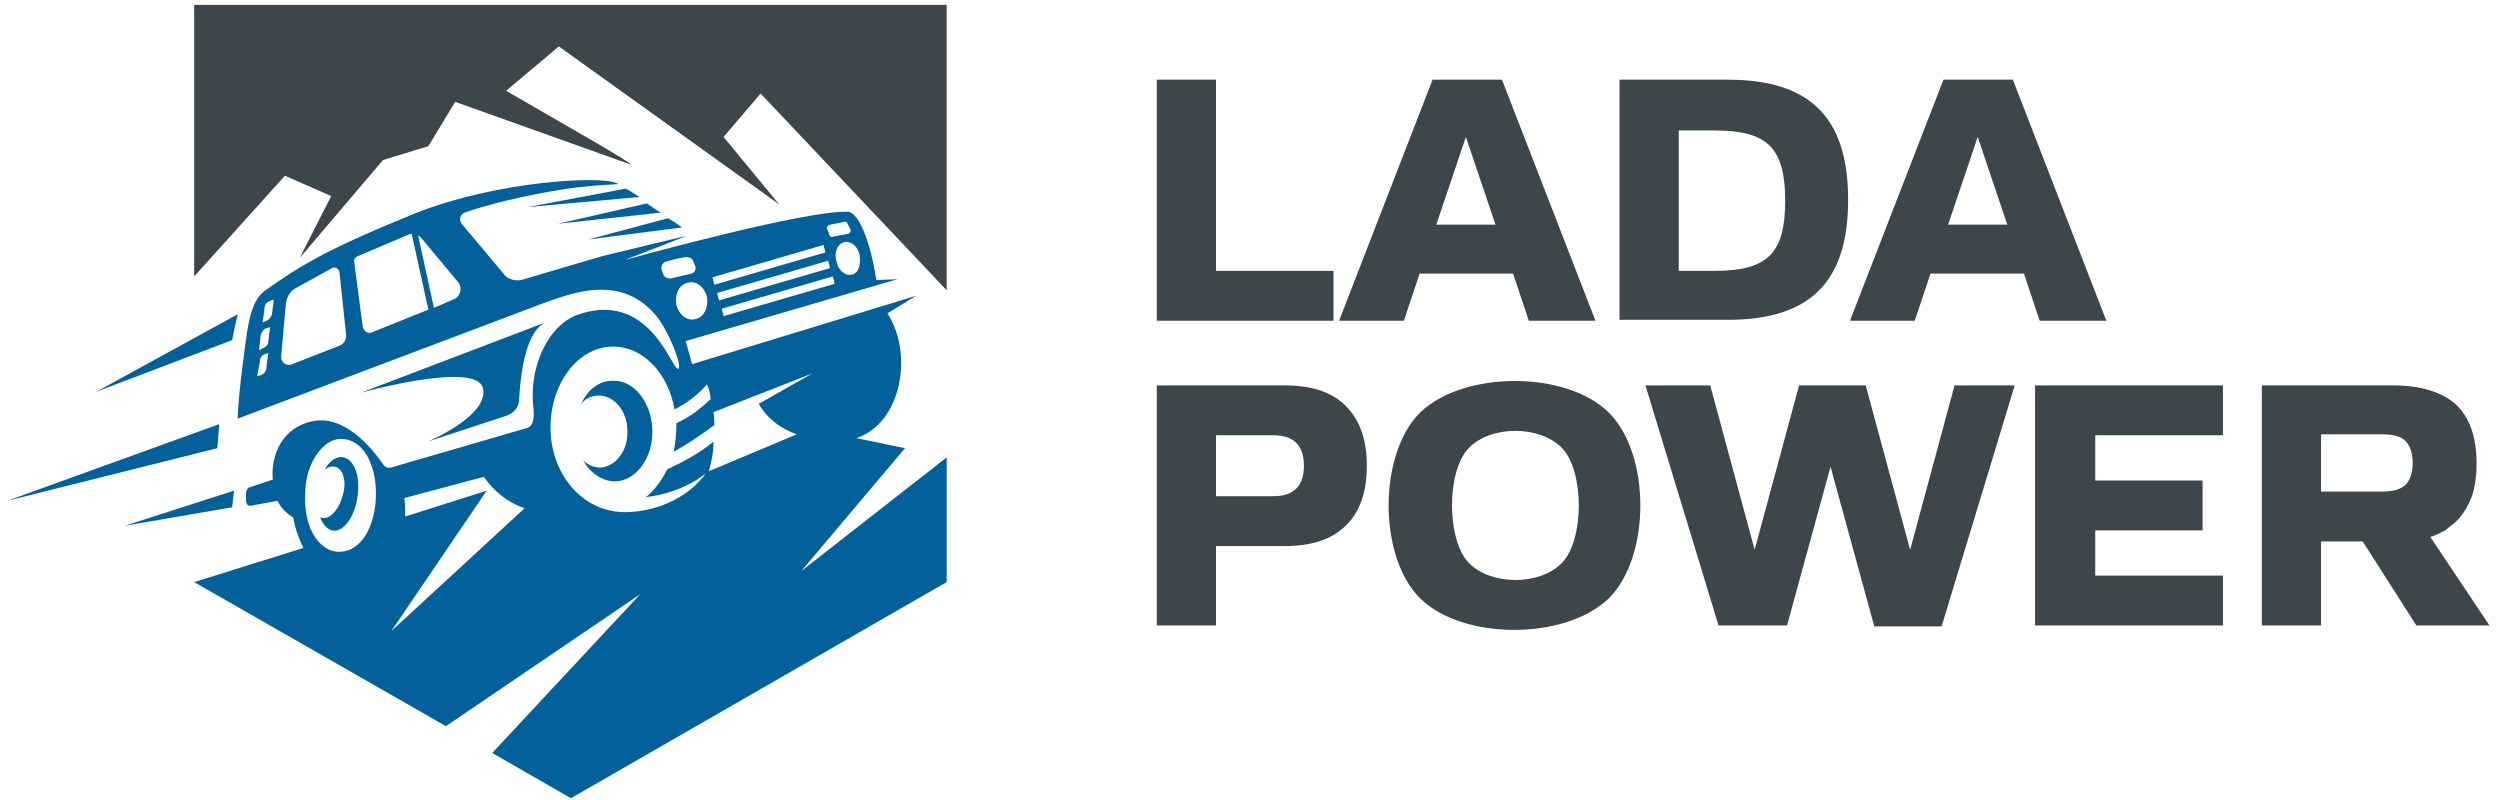 <svg width="222" height="71" viewBox="0 0 222 71" fill="none" xmlns="http://www.w3.org/2000/svg">
<path fill-rule="evenodd" clip-rule="evenodd" d="M29.409 17.41L26.615 22.904L34.012 14.211L38.039 12.981L40.422 9.045L56.038 14.621C56.12 14.457 49.463 10.685 44.943 8.061L49.627 4.124L69.188 18.148L64.256 12.161L67.544 8.307L84.064 25.775V0.434H17.245V24.545L25.3 15.605L29.409 17.41Z" fill="#3C464B"/>
<path fill-rule="evenodd" clip-rule="evenodd" d="M17.245 51.69L26.944 48.656C26.533 47.836 26.204 46.934 26.04 45.95C25.464 45.622 24.971 45.13 24.642 44.473L22.423 44.883C22.095 44.965 21.93 44.883 21.848 44.555V43.899C21.848 43.571 21.93 43.325 22.259 43.243L24.231 42.587C24.067 41.275 24.478 38.159 27.683 37.42C30.56 36.764 33.025 39.799 33.929 41.111C34.258 41.603 34.505 41.603 34.998 41.439L46.833 37.995C47.572 37.748 47.408 36.436 47.326 35.78C47.079 32.5 48.641 28.973 51.189 27.989C57.681 25.611 59.654 32.91 60.229 32.746C60.64 32.664 59.407 29.302 58.092 27.825C54.969 24.381 50.86 26.021 48.477 26.841L21.108 37.175C21.108 36.19 21.355 33.73 21.684 31.352C22.012 28.809 22.259 26.677 23.574 25.775C26.615 23.643 28.752 22.248 36.806 18.968C44.203 16.016 53.49 15.606 54.723 16.262C54.805 16.262 54.887 16.344 54.969 16.344C53.654 16.426 51.846 16.508 49.874 16.836C46.751 17.328 43.299 18.148 41.244 18.886C40.833 19.05 40.751 19.542 40.998 19.87L44.778 24.381C45.107 24.791 45.682 24.955 46.258 24.873L53.49 22.741L60.969 20.936C58.996 21.756 55.462 23.069 55.545 23.069C56.449 22.823 71.571 18.64 75.352 18.804C76.667 19.132 77.571 23.069 77.817 24.873L79.708 24.791L60.887 30.286L61.462 32.336L81.351 26.267L78.803 27.825C81.105 31.352 80.118 37.502 76.091 38.897H76.009L80.365 39.799L71.16 50.706L84.064 40.619V51.69L50.696 70.881L43.71 66.862L56.86 52.757L39.6 64.484L17.245 51.69ZM19.465 37.666L0.644 44.473L19.3 39.799L19.465 37.666ZM21.108 27.907L8.534 34.796L20.615 30.204C20.779 29.384 20.944 28.563 21.108 27.907ZM20.779 43.571L11.082 46.688L20.615 45.047L20.779 43.571ZM35.984 45.868L43.217 43.571L34.751 56.037L46.586 45.13C45.107 44.637 43.874 43.653 42.97 42.341L35.902 44.227C35.984 44.801 35.984 45.294 35.984 45.868ZM62.941 41.849L70.749 38.569C69.352 38.077 68.119 37.175 67.379 35.862L72.146 33.156L63.352 36.6C63.435 37.011 63.435 37.339 63.435 37.748C62.202 38.651 61.133 39.389 59.818 40.127C59.983 39.307 60.065 38.487 60.065 37.584C61.298 37.011 62.12 36.354 63.106 35.452C63.106 35.042 62.941 34.468 62.777 34.14C61.873 35.124 61.051 35.78 59.901 36.354C59.325 33.074 57.024 30.696 54.312 30.778C51.271 30.86 48.805 34.14 48.888 38.159C48.97 42.259 51.928 45.786 56.038 45.458C58.668 45.294 61.215 44.063 62.695 42.013C62.695 42.013 60.805 43.735 57.353 44.145C58.092 43.571 58.75 42.669 59.243 41.685C60.805 40.947 62.037 40.291 63.352 39.225C63.352 40.209 63.188 41.029 62.941 41.849ZM60.558 20.198C60.147 19.87 59.736 19.624 59.325 19.378L52.257 21.264L60.558 20.198ZM58.668 18.886C58.257 18.64 57.846 18.312 57.435 18.066L49.545 19.87L58.668 18.886ZM56.777 17.492C56.367 17.246 55.956 16.918 55.545 16.754L46.833 18.394L56.777 17.492ZM37.957 39.225L44.943 36.928C45.6 36.682 46.011 36.272 46.093 35.616C46.175 33.648 46.586 29.547 48.394 28.645L32.039 34.878C32.039 34.878 42.312 32.008 42.888 34.468C43.463 36.928 37.957 39.225 37.957 39.225ZM57.928 38.159C57.846 35.698 56.284 33.73 54.394 33.812C53.161 33.812 52.175 34.632 51.6 35.862C52.011 35.37 52.586 35.124 53.161 35.124C54.558 35.124 55.709 36.518 55.709 38.241C55.791 40.045 54.641 41.439 53.326 41.521C52.75 41.521 52.175 41.275 51.764 40.865C52.422 42.013 53.49 42.751 54.641 42.751C56.531 42.669 58.01 40.619 57.928 38.159ZM23.656 32.664L23.82 31.352L23.574 31.434C23.245 31.516 23.081 31.762 23.081 32.09L22.834 33.402L23.163 33.32C23.41 33.238 23.656 32.992 23.656 32.664ZM23.82 30.368L23.985 29.055L23.656 29.137C23.41 29.219 23.245 29.465 23.163 29.712L22.999 31.106L23.327 30.942C23.656 30.778 23.82 30.614 23.82 30.368ZM24.149 27.907L24.314 26.595L23.903 26.759C23.656 26.841 23.492 27.087 23.492 27.333L23.327 28.645L23.656 28.481C23.903 28.399 24.067 28.153 24.149 27.907ZM30.149 30.696C30.56 30.532 30.806 30.122 30.724 29.63L30.149 24.217C30.149 23.889 29.738 23.643 29.491 23.807L26.368 25.529C25.793 25.775 25.464 26.349 25.382 27.005L24.971 31.598C24.889 32.172 25.464 32.582 25.957 32.336L30.149 30.696ZM32.943 29.547L38.039 27.497L36.559 20.772C36.477 20.772 36.313 20.772 36.231 20.854L31.793 22.741C31.546 22.823 31.382 23.069 31.464 23.315L32.203 28.973C32.286 29.384 32.614 29.63 32.943 29.547ZM40.258 26.595C40.915 26.349 41.08 25.529 40.669 25.037L37.381 21.1C37.299 21.018 37.217 20.936 37.135 20.936L38.532 27.333L40.258 26.595ZM63.681 26.021L63.846 26.677L73.708 23.807L73.544 23.151L63.681 26.021ZM64.256 28.071L74.119 25.201L73.954 24.545L64.092 27.415L64.256 28.071ZM76.338 22.659C76.174 21.838 75.516 21.346 74.941 21.511C74.365 21.674 74.037 22.413 74.283 23.233C74.448 24.053 75.105 24.545 75.68 24.381C76.338 24.217 76.42 23.315 76.338 22.659ZM73.708 19.952C73.544 19.952 73.379 20.198 73.461 20.362C73.544 20.526 73.626 20.69 73.626 20.854C73.708 21.018 73.872 21.1 73.954 21.018L75.269 20.772C75.434 20.772 75.598 20.526 75.516 20.362L75.269 19.87C75.187 19.706 75.105 19.624 74.941 19.706C74.612 19.788 74.119 19.87 73.708 19.952ZM73.133 21.756L63.27 24.627L63.435 25.283L73.297 22.413L73.133 21.756ZM58.914 24.381C58.996 24.627 59.325 24.791 59.654 24.709L61.38 24.299C61.709 24.217 61.873 23.889 61.709 23.561L61.544 23.151C61.462 22.905 61.133 22.823 60.887 22.823C60.394 22.905 59.654 23.069 59.161 23.233C58.832 23.315 58.668 23.643 58.75 23.971L58.914 24.381ZM60.065 27.087C60.312 27.989 61.051 28.563 61.791 28.317C62.531 28.153 62.941 27.251 62.777 26.349C62.531 25.447 61.791 24.873 61.051 25.119C60.229 25.283 59.901 26.267 60.065 27.087ZM30.395 48.984C34.423 48.492 34.423 38.815 30.149 38.979C28.669 39.061 27.19 41.111 27.108 43.571C26.861 47.262 28.669 49.23 30.395 48.984ZM31.793 43.653C32.039 40.701 30.067 39.553 28.834 41.685C30.149 40.783 30.889 42.341 30.478 43.817C30.231 44.965 29.409 46.278 28.423 45.95C29.491 48.492 31.628 46.524 31.793 43.653Z" fill="#02619B"/>
<path fill-rule="evenodd" clip-rule="evenodd" d="M102.72 28.481V7.076H107.98V24.052H118.418V28.481H102.72ZM166.415 55.544L162.552 41.439L158.689 55.544H152.607L146.115 34.222H151.868L155.813 48.82L159.758 34.222H165.675L169.62 48.82L173.565 34.222H178.907L172.414 55.626H166.415V55.544ZM126.143 53.166C129.924 56.857 138.964 56.857 142.827 53.166C146.608 49.476 146.608 40.291 142.827 36.6C139.047 32.91 130.006 32.91 126.143 36.6C122.363 40.291 122.363 49.476 126.143 53.166ZM130.417 39.798C132.389 37.748 136.745 37.748 138.718 39.798C140.69 41.849 140.69 47.917 138.718 49.968C136.745 52.018 132.389 52.018 130.417 49.968C128.444 47.917 128.444 41.849 130.417 39.798ZM214.576 55.544L209.81 48.081H206.111V55.544H200.851V34.222H212.522C214.905 34.222 216.795 34.796 218.028 35.862C219.261 37.01 219.919 38.732 219.919 41.111C219.919 42.341 219.754 43.325 219.508 44.063C219.179 44.883 218.85 45.457 218.439 45.949C218.028 46.441 217.535 46.769 217.124 47.097C216.631 47.343 216.22 47.589 215.809 47.671L221.069 55.544H214.576ZM206.111 38.65V43.653H211.535C212.44 43.653 213.097 43.489 213.59 43.079C214.001 42.669 214.248 42.013 214.248 41.111C214.248 40.208 214.001 39.552 213.59 39.142C213.179 38.732 212.44 38.568 211.535 38.568H206.111V38.65ZM102.72 55.544V34.222H114.062C116.445 34.222 118.253 34.796 119.486 36.026C120.719 37.256 121.376 38.978 121.376 41.357C121.376 43.735 120.719 45.539 119.486 46.687C118.253 47.917 116.445 48.492 114.062 48.492H107.98V55.544H102.72ZM113.075 44.063C114.884 44.063 115.788 43.161 115.788 41.357C115.788 39.552 114.884 38.65 113.075 38.65H107.98V44.063H113.075ZM180.715 55.544V34.222H197.399V38.65H186.058V42.669H195.591V47.097H186.058V51.116H197.399V55.544H180.715ZM135.759 28.481L134.362 24.298H126.061L124.664 28.481H118.911L127.212 7.076H133.376L141.677 28.481H135.759ZM130.17 12.161L127.54 19.952H132.8L130.17 12.161ZM143.813 28.481V7.076H153.429C160.744 7.076 164.114 10.439 164.114 17.738C164.114 25.037 160.744 28.399 153.429 28.399H143.813V28.481ZM152.279 24.052C156.963 24.052 158.525 22.494 158.525 17.82C158.525 13.145 156.963 11.587 152.279 11.587H149.073V24.052H152.279ZM181.126 28.481L179.729 24.298H171.428L170.031 28.481H164.278L172.579 7.076H178.743L187.044 28.481H181.126ZM175.62 12.161L172.99 19.952H178.25L175.62 12.161Z" fill="#3C464B"/>
</svg>
